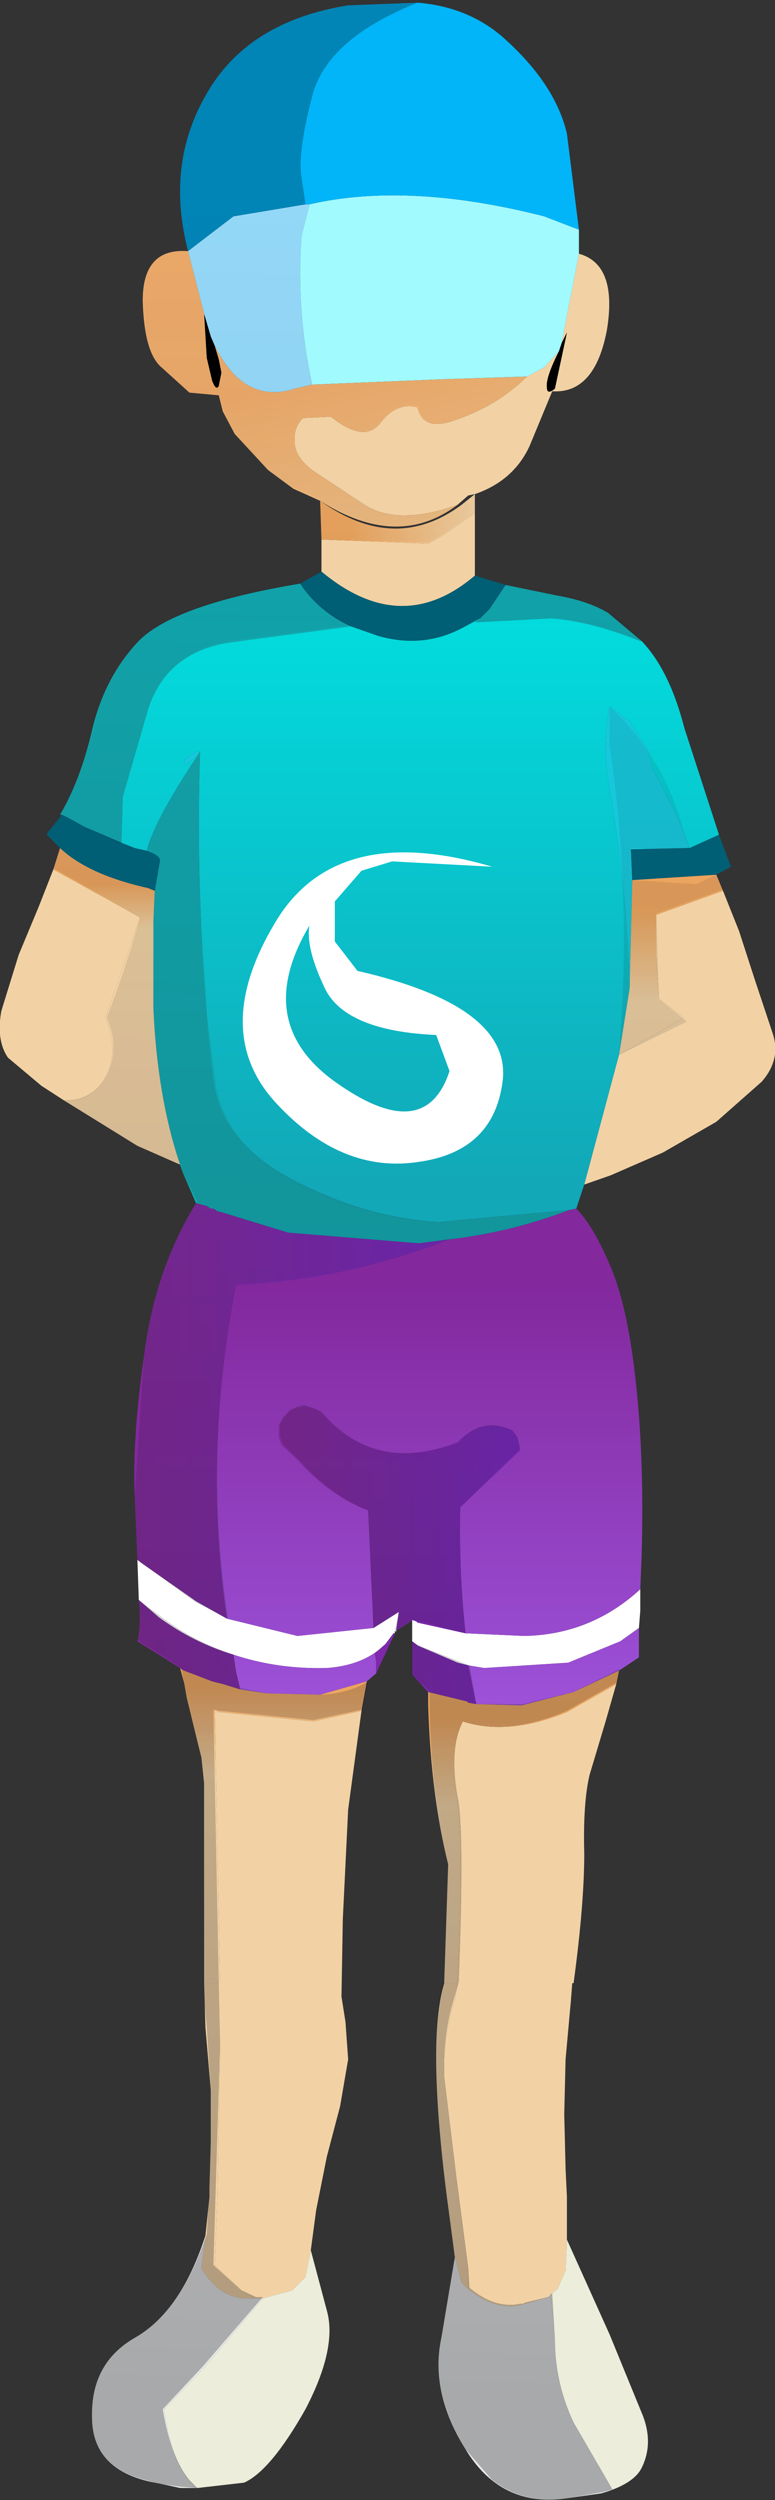 <?xml version="1.0" encoding="UTF-8" standalone="no"?>
<svg xmlns:xlink="http://www.w3.org/1999/xlink" height="93.6px" width="29.05px" xmlns="http://www.w3.org/2000/svg">
  <rect width="100%" height="100%" fill="#333333" stroke="none"/>
  <g transform="matrix(1.0, 0.0, 0.0, 1.0, 5.75, 19.25)">
    <path d="M18.25 40.25 L18.25 41.05 18.2 41.7 17.5 42.2 15.55 43.0 12.4 43.2 11.8 43.1 11.4 43.0 10.0 42.4 9.9 42.35 9.7 42.2 9.7 41.4 9.85 41.45 9.9 41.5 11.7 41.9 13.9 42.0 Q16.4 41.95 18.25 40.25 M9.1 41.8 L9.1 41.85 9.05 41.8 9.05 41.85 9.05 41.9 9.0 41.9 8.7 42.3 Q7.9 43.1 6.5 43.2 4.65 43.25 3.0 42.7 1.5 42.25 0.2 41.3 L-0.55 40.65 -0.55 40.55 -0.6 39.15 -0.4 39.3 1.6 40.7 2.75 41.35 5.4 42.0 8.25 41.7 9.2 41.1 9.1 41.8" fill="#ffffff" fill-rule="evenodd" stroke="none"/>
    <path d="M15.95 -9.75 Q17.4 -9.35 17.0 -6.9 16.55 -4.5 14.95 -4.6 L14.1 -2.55 Q13.5 -1.25 12.05 -0.75 L11.8 -0.7 11.4 -0.35 Q9.15 0.45 7.9 -0.35 L5.95 -1.65 Q5.3 -2.15 5.3 -2.7 5.25 -3.25 5.6 -3.6 L6.65 -3.65 Q7.9 -2.65 8.5 -3.4 9.1 -4.2 9.9 -4.0 10.1 -3.1 11.25 -3.5 12.9 -4.05 14.0 -5.15 L14.65 -5.5 15.2 -6.1 Q14.7 -5.1 14.75 -4.75 14.75 -4.45 15.05 -4.7 L15.5 -6.8 15.3 -6.4 15.95 -9.75 M12.05 -0.05 L12.05 2.3 Q9.3 4.65 6.3 2.15 L6.3 0.95 10.3 1.1 10.85 0.8 12.05 -0.05 M21.35 14.1 L21.95 15.6 22.55 17.45 23.2 19.4 Q23.55 20.4 22.8 21.25 L21.1 22.75 19.1 23.9 17.15 24.75 16.15 25.1 17.45 20.25 19.9 18.85 18.95 18.15 18.85 16.6 18.85 15.0 21.35 14.1 M17.35 43.8 L16.95 45.2 16.35 47.2 Q16.1 48.25 16.15 50.15 16.15 52.05 15.75 55.0 L15.7 55.0 15.65 55.65 15.45 57.85 15.4 59.9 15.45 61.95 15.5 63.0 15.5 63.75 15.5 64.6 15.45 65.75 15.15 66.45 14.9 66.65 14.8 66.75 13.95 67.0 13.9 67.0 13.75 67.05 Q12.8 67.25 11.8 66.45 L11.8 65.7 11.45 63.0 11.35 62.25 10.9 58.5 Q10.85 56.95 11.3 55.65 L11.4 55.0 Q11.65 49.75 11.4 48.25 11.05 46.25 11.6 45.2 13.3 45.75 15.5 44.85 L17.35 43.8 M7.8 44.8 L7.3 48.5 7.1 52.6 7.05 55.5 7.2 56.45 7.3 57.85 7.0 59.6 6.5 61.5 6.2 63.0 6.1 63.5 5.9 65.0 5.7 66.0 5.2 66.5 4.1 66.8 3.8 66.8 3.3 66.5 2.3 65.55 2.4 63.0 2.5 57.25 2.5 55.0 2.3 44.85 2.5 44.85 6.0 45.2 7.8 44.8 M-3.35 21.95 L-4.2 21.4 -5.45 20.35 Q-5.9 19.7 -5.7 18.6 L-5.05 16.5 -4.3 14.7 -3.75 13.3 -0.5 15.1 -1.8 18.85 Q-1.3 20.05 -1.75 21.0 -2.25 22.0 -3.35 21.95" fill="#f2d2a4" fill-rule="evenodd" stroke="none"/>
    <path d="M2.5 44.85 L2.3 44.85 2.3 44.8 2.5 44.85" fill="#f7e2bf" fill-rule="evenodd" stroke="none"/>
    <path d="M16.8 74.1 L15.4 74.3 Q13.0 74.6 11.7 72.45 10.35 70.3 10.8 68.25 L11.3 65.25 11.55 66.2 11.8 66.45 Q12.8 67.25 13.75 67.05 L13.9 67.0 13.95 67.0 14.8 66.75 14.9 66.65 15.05 68.35 Q15.05 70.0 15.75 71.45 L17.2 73.95 16.8 74.1 M1.6 73.9 L1.0 73.9 0.3 73.75 0.05 73.7 Q-2.3 73.25 -2.3 71.25 -2.35 69.2 -0.65 68.25 1.05 67.25 1.95 64.45 L1.8 65.7 1.85 65.75 2.1 66.1 2.3 66.3 Q2.8 66.8 3.55 66.8 L3.8 66.8 4.1 66.8 1.9 69.4 0.4 70.95 Q0.7 73.15 1.6 73.9" fill="#e7e7e7" fill-rule="evenodd" stroke="none"/>
    <path d="M5.7 -11.6 L5.85 -11.6 5.55 -10.4 Q5.35 -7.6 5.95 -4.85 L5.3 -4.7 5.15 -4.65 Q3.2 -4.15 2.15 -6.65 L1.9 -7.5 1.3 -9.85 3.0 -11.15 5.7 -11.6" fill="#94d8f8" fill-rule="evenodd" stroke="none"/>
    <path d="M2.15 -6.65 L2.3 -6.3 2.45 -5.8 2.55 -5.3 2.45 -4.8 Q2.35 -4.6 2.2 -5.0 L2.0 -5.85 1.9 -7.5 2.15 -6.65 M15.2 -6.1 L15.3 -6.4 15.5 -6.8 15.05 -4.7 Q14.75 -4.45 14.75 -4.75 14.7 -5.1 15.2 -6.1" fill="#000000" fill-rule="evenodd" stroke="none"/>
    <path d="M1.75 8.9 Q1.0 9.7 1.2 9.15 L1.6 8.9 1.75 8.9 M17.85 17.75 Q17.75 13.95 17.1 10.3 16.8 8.75 17.1 7.2 L17.85 7.75 18.55 8.85 18.7 9.5 19.65 11.35 20.1 12.5 17.9 12.55 17.95 13.7 17.85 17.75" fill="#15c8db" fill-rule="evenodd" stroke="none"/>
    <path d="M15.95 -10.65 L15.95 -9.75 15.3 -6.4 15.2 -6.1 14.65 -5.5 14.0 -5.15 10.8 -5.05 5.95 -4.85 Q5.35 -7.6 5.55 -10.4 L5.85 -11.6 Q9.55 -12.45 14.65 -11.15 L15.95 -10.65" fill="#a0fafe" fill-rule="evenodd" stroke="none"/>
    <path d="M15.5 64.6 L17.1 68.15 18.35 71.2 Q18.75 72.25 18.3 73.15 18.0 73.75 16.8 74.1 L17.2 73.95 15.75 71.45 Q15.05 70.0 15.05 68.35 L14.9 66.65 15.15 66.45 15.45 65.75 15.5 64.6 M5.9 65.0 L6.5 67.25 Q6.9 68.65 5.7 70.95 4.4 73.25 3.4 73.7 L1.65 73.9 1.6 73.9 Q0.7 73.15 0.4 70.95 L1.9 69.4 4.1 66.8 5.2 66.5 5.7 66.0 5.9 65.0" fill="#ecedda" fill-rule="evenodd" stroke="none"/>
    <path d="M13.2 2.65 L15.15 3.05 Q16.3 3.25 17.05 3.7 L18.3 4.75 18.25 4.75 Q16.35 4.0 14.9 3.9 L12.05 4.05 12.25 3.9 12.55 3.6 12.6 3.55 13.2 2.65 M1.6 25.8 L1.1 24.65 1.0 24.35 Q0.15 21.85 0.0 18.5 L0.0 15.25 0.05 14.1 0.25 12.95 Q0.2 12.75 -0.25 12.6 0.1 11.35 1.75 8.9 1.6 13.55 1.95 18.35 L2.3 21.1 Q2.55 23.55 5.3 25.0 8.05 26.4 10.7 26.5 L15.6 26.05 Q13.35 26.9 11.1 27.15 L9.95 27.3 5.05 26.9 2.6 26.15 2.4 26.1 2.25 26.0 2.15 26.0 2.0 25.9 1.8 25.85 1.6 25.8 M-3.45 11.25 L-3.5 11.25 Q-2.75 10.0 -2.3 8.1 -1.85 6.15 -0.6 4.8 0.7 3.4 5.5 2.6 6.2 3.65 7.4 4.2 L2.9 4.8 Q0.5 5.15 -0.2 7.3 L-1.15 10.6 -1.2 12.3 -2.6 11.7 Q-3.3 11.3 -3.45 11.25" fill="#11a9b0" fill-rule="evenodd" stroke="none"/>
    <path d="M1.3 -9.85 Q0.45 -13.1 2.0 -15.75 3.55 -18.45 7.3 -19.05 L9.9 -19.15 Q6.5 -17.8 5.95 -15.65 5.4 -13.55 5.55 -12.6 L5.7 -11.6 3.0 -11.15 1.3 -9.85" fill="#0185b6" fill-rule="evenodd" stroke="none"/>
    <path d="M9.9 -19.15 Q11.75 -19.0 13.05 -17.9 15.05 -16.15 15.5 -14.25 L15.95 -10.65 14.65 -11.15 Q9.55 -12.45 5.85 -11.6 L5.7 -11.6 5.55 -12.6 Q5.4 -13.55 5.95 -15.65 6.5 -17.8 9.9 -19.15" fill="#01b5f8" fill-rule="evenodd" stroke="none"/>
    <path d="M12.05 2.3 L13.2 2.65 12.6 3.55 12.55 3.6 12.25 3.9 11.6 4.25 Q10.1 5.05 8.4 4.55 L7.4 4.2 Q6.2 3.65 5.5 2.6 L6.3 2.15 Q9.3 4.65 12.05 2.3 M21.2 12.0 L21.65 13.2 21.1 13.5 17.95 13.7 17.9 12.55 20.1 12.5 21.2 12.0 M-3.5 12.5 L-4.0 12.0 -3.95 11.9 -3.5 11.35 -3.45 11.25 Q-3.3 11.3 -2.6 11.7 L-1.2 12.3 -0.7 12.5 -0.25 12.6 Q0.2 12.75 0.25 12.95 L0.05 14.1 -0.2 14.0 Q-2.45 13.5 -3.5 12.5" fill="#005e75" fill-rule="evenodd" stroke="none"/>
    <path d="M6.25 -0.5 L5.25 -0.95 4.3 -1.65 3.05 -3.0 2.6 -3.85 2.45 -4.45 1.35 -4.55 0.3 -5.5 Q-0.35 -6.05 -0.4 -8.0 -0.4 -9.95 1.25 -9.85 L1.3 -9.85 1.9 -7.5 2.0 -5.85 2.2 -5.0 Q2.35 -4.6 2.45 -4.8 L2.55 -5.3 2.45 -5.8 2.3 -6.3 2.15 -6.65 Q3.2 -4.15 5.15 -4.65 L5.3 -4.7 5.95 -4.85 10.8 -5.05 14.0 -5.15 Q12.9 -4.05 11.25 -3.5 10.1 -3.1 9.9 -4.0 9.1 -4.2 8.5 -3.4 7.9 -2.65 6.65 -3.65 L5.6 -3.6 Q5.25 -3.25 5.3 -2.7 5.3 -2.15 5.95 -1.65 L7.9 -0.35 Q9.15 0.45 11.4 -0.35 9.15 1.35 6.25 -0.5" fill="url(#gradient0)" fill-rule="evenodd" stroke="none"/>
    <path d="M12.05 -0.75 L12.05 -0.05 10.85 0.8 10.3 1.1 6.3 0.95 6.25 -0.5 Q9.05 1.5 11.55 -0.35 L12.05 -0.75" fill="url(#gradient1)" fill-rule="evenodd" stroke="none"/>
    <path d="M21.1 13.5 L21.35 14.1 18.85 15.0 18.85 16.6 18.95 18.15 19.9 18.85 17.45 20.25 17.85 17.75 17.95 13.7 21.1 13.5" fill="url(#gradient2)" fill-rule="evenodd" stroke="none"/>
    <path d="M18.3 4.75 Q19.35 5.85 19.9 8.0 L21.2 12.0 20.1 12.5 19.65 11.35 18.7 9.5 18.55 8.85 17.85 7.75 17.1 7.2 Q16.8 8.75 17.1 10.3 17.75 13.95 17.85 17.75 L17.45 20.25 16.15 25.1 15.85 26.0 15.6 26.05 10.7 26.5 Q8.05 26.4 5.3 25.0 2.55 23.55 2.3 21.1 L1.95 18.35 Q1.6 13.55 1.75 8.9 0.1 11.35 -0.25 12.6 L-0.7 12.5 -1.2 12.3 -1.15 10.6 -0.2 7.3 Q0.5 5.15 2.9 4.8 L7.4 4.2 8.4 4.55 Q10.1 5.05 11.6 4.25 L12.25 3.9 12.05 4.05 14.9 3.9 Q16.35 4.0 18.25 4.75 L18.3 4.75 M1.75 8.9 L1.6 8.9 1.2 9.15 Q1.0 9.7 1.75 8.9" fill="url(#gradient3)" fill-rule="evenodd" stroke="none"/>
    <path d="M1.0 24.35 L-0.6 23.65 -3.35 21.95 Q-2.25 22.0 -1.75 21.0 -1.3 20.05 -1.8 18.85 L-0.5 15.1 -3.75 13.3 -3.5 12.5 Q-2.45 13.5 -0.2 14.0 L0.05 14.1 0.0 15.25 0.0 18.5 Q0.15 21.85 1.0 24.35" fill="url(#gradient4)" fill-rule="evenodd" stroke="none"/>
    <path d="M15.85 26.0 Q16.5 26.65 17.15 28.2 17.8 29.75 18.1 32.65 18.4 35.45 18.3 39.0 L18.25 40.25 Q16.4 41.95 13.9 42.0 L11.7 41.9 Q11.45 39.6 11.5 37.2 L11.95 36.75 13.75 35.05 13.65 34.6 13.45 34.3 Q12.3 33.8 11.4 34.75 8.3 35.95 6.3 33.65 L6.1 33.5 5.7 33.4 5.4 33.45 5.1 33.55 4.9 33.85 4.7 34.1 4.7 34.55 4.8 34.85 5.4 35.4 Q6.6 36.75 8.05 37.3 L8.25 41.7 5.4 42.0 2.75 41.35 Q1.85 35.15 3.1 28.9 7.2 28.65 11.1 27.15 13.35 26.9 15.6 26.05 L15.85 26.0 M18.2 41.7 L18.2 42.8 17.45 43.3 15.75 44.1 13.8 44.6 12.1 44.55 11.8 43.1 12.4 43.2 15.55 43.0 17.5 42.2 18.2 41.7 M8.35 43.4 L8.0 43.7 6.25 44.2 4.25 44.15 3.25 44.0 3.1 43.35 3.0 42.7 Q4.65 43.25 6.5 43.2 7.9 43.1 8.7 42.3 L8.3 42.65 8.35 42.95 8.35 43.4" fill="url(#gradient5)" fill-rule="evenodd" stroke="none"/>
    <path d="M10.3 44.1 L9.7 43.45 9.7 42.2 9.9 42.35 10.0 42.4 11.4 43.0 11.8 43.1 12.1 44.55 11.8 44.5 11.75 44.45 10.3 44.1 M9.7 41.4 L9.65 41.45 9.1 41.8 9.2 41.1 8.25 41.7 8.05 37.3 Q6.6 36.75 5.4 35.4 L4.8 34.85 4.7 34.55 4.7 34.1 4.9 33.85 5.1 33.55 5.4 33.45 5.7 33.4 6.1 33.5 6.3 33.65 Q8.3 35.95 11.4 34.75 12.3 33.8 13.45 34.3 L13.65 34.6 13.75 35.05 11.95 36.75 11.5 37.2 Q11.45 39.6 11.7 41.9 L9.9 41.5 9.85 41.45 9.7 41.4 M9.05 41.9 L8.35 43.4 8.35 42.95 8.3 42.65 8.7 42.3 9.0 41.9 9.05 41.9" fill="url(#gradient6)" fill-rule="evenodd" stroke="none"/>
    <path d="M1.0 43.2 L-0.6 42.2 Q-0.45 41.5 -0.55 40.65 L0.2 41.3 Q1.5 42.25 3.0 42.7 L3.1 43.35 3.25 44.0 2.6 43.8 2.2 43.7 1.55 43.45 1.15 43.3 1.05 43.25 1.0 43.2 M-0.6 39.15 L-0.7 36.8 Q-0.8 34.65 -0.35 31.5 0.05 28.3 1.6 25.8 L1.8 25.85 2.0 25.9 2.15 26.0 2.25 26.0 2.4 26.1 2.6 26.15 5.05 26.9 9.95 27.3 11.1 27.15 Q7.2 28.65 3.1 28.9 1.85 35.15 2.75 41.35 L1.6 40.7 -0.4 39.3 -0.6 39.15" fill="url(#gradient7)" fill-rule="evenodd" stroke="none"/>
    <path d="M8.0 43.7 L7.8 44.8 6.0 45.2 2.5 44.85 2.3 44.8 2.3 44.85 2.5 55.0 1.9 55.0 1.9 50.65 1.9 49.5 1.9 47.5 1.8 46.55 1.65 45.95 1.25 44.3 1.15 43.75 1.0 43.2 1.05 43.25 1.15 43.3 1.55 43.45 2.2 43.7 2.6 43.8 3.25 44.0 4.25 44.15 6.25 44.2 8.0 43.7" fill="url(#gradient8)" fill-rule="evenodd" stroke="none"/>
    <path d="M17.45 43.3 L17.35 43.8 15.5 44.85 Q13.3 45.75 11.6 45.2 11.05 46.25 11.4 48.25 11.65 49.75 11.4 55.0 L10.9 55.0 11.05 50.55 Q10.4 47.95 10.3 44.6 L10.3 44.1 11.75 44.45 11.8 44.5 12.1 44.55 13.8 44.6 15.75 44.1 17.45 43.3" fill="url(#gradient9)" fill-rule="evenodd" stroke="none"/>
    <path d="M11.3 65.25 L11.0 63.0 Q10.25 57.1 10.9 55.0 L11.4 55.0 11.3 55.65 Q10.85 56.95 10.9 58.5 L11.35 62.25 11.45 63.0 11.8 65.7 11.8 66.45 11.55 66.2 11.3 65.25" fill="url(#gradient10)" fill-rule="evenodd" stroke="none"/>
    <path d="M1.95 64.45 L2.1 63.0 2.1 62.7 2.15 61.0 2.15 59.0 1.95 56.65 1.9 55.0 2.5 55.0 2.5 57.25 2.4 63.0 2.3 65.55 3.3 66.5 3.8 66.8 3.55 66.8 Q2.8 66.8 2.3 66.3 L2.1 66.1 1.85 65.75 1.8 65.7 1.95 64.45" fill="url(#gradient11)" fill-rule="evenodd" stroke="none"/>
    <path d="M10.6 19.5 Q7.25 19.35 6.45 17.8 5.7 16.25 5.85 15.4 3.65 19.1 6.95 21.35 10.2 23.6 11.1 20.85 L10.6 19.5 M7.8 13.35 L6.8 14.5 6.8 16.0 7.65 17.1 Q13.35 18.4 13.1 21.15 12.8 23.85 9.95 24.25 7.05 24.7 4.6 22.05 2.15 19.4 4.5 15.4 6.75 11.45 12.7 13.2 L8.95 13.0 7.8 13.35" fill="#ffffff" fill-rule="evenodd" stroke="none"/>
    <path d="M5.55 -10.45 Q5.35 -7.6 5.95 -4.85 L10.8 -5.05 14.0 -5.2 Q12.9 -4.05 11.25 -3.5 10.1 -3.1 9.95 -4.05 9.1 -4.25 8.5 -3.45 7.9 -2.65 6.65 -3.65 L5.65 -3.6 Q5.25 -3.25 5.25 -2.7 5.3 -2.2 5.95 -1.65 L7.9 -0.4 Q9.15 0.45 11.4 -0.35 9.15 1.35 6.25 -0.55 9.05 1.5 11.55 -0.4 L12.05 -0.8 12.05 -0.05 10.85 0.75 10.3 1.05 6.3 0.95 6.25 -0.55 5.25 -1.0 4.3 -1.65 3.05 -3.0 2.65 -3.85 2.45 -4.45 1.35 -4.55 0.25 -5.5 Q-0.35 -6.05 -0.35 -8.05 -0.4 -10.0 1.25 -9.85 L1.3 -9.85 Q0.45 -13.15 2.0 -15.8 3.55 -18.45 7.25 -19.05 L9.9 -19.2 Q6.45 -17.8 5.95 -15.65 5.4 -13.55 5.55 -12.65 L5.7 -11.6 5.85 -11.65 5.55 -10.45 M2.05 -5.85 L2.25 -5.05 Q2.35 -4.6 2.45 -4.8 L2.55 -5.25 2.45 -5.8 2.25 -6.25 2.15 -6.65 1.85 -7.5 2.05 -5.85 M2.9 4.75 Q0.5 5.15 -0.2 7.3 L-1.15 10.55 -1.2 12.35 -2.6 11.7 Q-3.3 11.3 -3.45 11.25 L-3.5 11.25 Q-2.75 10.0 -2.25 8.05 -1.85 6.15 -0.55 4.75 0.65 3.35 5.45 2.55 6.2 3.65 7.4 4.15 L2.9 4.75 M17.1 7.2 Q19.15 9.1 19.85 11.8 L20.1 12.5 19.05 12.55 17.9 12.5 17.95 13.7 20.35 13.85 21.1 13.5 21.35 14.05 18.85 14.95 18.95 18.15 20.0 19.0 17.45 20.25 Q17.95 14.35 17.1 8.65 L17.1 7.2 M15.15 3.0 Q16.25 3.2 17.05 3.65 17.85 4.05 18.3 4.75 L18.25 4.75 Q16.35 3.95 14.9 3.9 L12.05 4.05 12.25 3.9 12.6 3.55 13.2 2.65 15.15 3.0 M2.25 21.15 Q2.55 23.55 5.3 24.95 8.05 26.35 10.7 26.5 L15.6 26.05 Q13.35 26.9 11.1 27.15 7.25 28.65 3.1 28.85 1.85 35.15 2.8 41.35 L1.6 40.75 -0.4 39.3 -0.6 39.15 -0.7 36.75 -0.35 31.5 Q0.05 28.25 1.65 25.75 L1.1 24.65 1.05 24.35 -0.6 23.65 -3.35 21.95 Q-2.25 21.95 -1.75 21.0 -1.25 20.0 -1.75 18.85 -1.05 17.05 -0.5 15.1 L-3.75 13.25 -3.5 12.5 Q-2.5 13.5 -0.2 14.0 L0.05 14.05 0.25 12.95 Q0.2 12.75 -0.25 12.55 0.1 11.3 1.75 8.9 1.6 13.55 2.0 18.35 1.95 18.7 2.25 21.15 M13.75 35.0 L11.95 36.75 11.5 37.15 Q11.45 39.55 11.7 41.9 L9.95 41.45 9.85 41.45 9.65 41.4 9.65 41.45 9.05 41.8 9.2 41.1 8.25 41.7 8.05 37.3 Q6.65 36.75 5.4 35.35 L4.85 34.8 4.75 34.55 4.75 34.05 4.85 33.8 5.15 33.55 5.4 33.4 5.65 33.35 6.05 33.5 6.3 33.6 Q8.3 35.95 11.45 34.75 12.3 33.75 13.45 34.3 L13.65 34.55 13.75 35.0 M9.9 42.35 L10.05 42.4 11.45 42.95 11.85 43.1 12.1 44.55 13.85 44.55 15.75 44.1 17.45 43.25 17.35 43.75 15.5 44.8 Q13.3 45.75 11.6 45.2 11.05 46.25 11.45 48.25 11.65 49.75 11.45 54.95 L11.25 55.65 Q10.85 56.95 10.9 58.5 L11.35 62.2 11.8 65.65 11.85 66.4 Q12.8 67.2 13.75 67.0 L13.85 67.0 13.95 66.95 14.8 66.75 14.95 66.6 15.05 68.35 Q15.05 69.95 15.75 71.45 L17.0 73.6 17.2 73.95 16.85 74.05 15.45 74.3 Q13.85 74.5 12.7 73.6 L11.7 72.45 Q10.35 70.25 10.8 68.25 L11.3 65.2 Q10.15 57.45 10.85 54.95 L10.9 54.95 11.05 50.55 Q10.4 47.95 10.35 44.55 L10.35 44.05 9.65 43.45 9.65 42.15 9.9 42.35 M8.05 43.7 L7.85 44.75 6.0 45.15 2.45 44.8 2.25 44.75 2.25 44.8 2.45 54.95 2.5 57.25 2.25 65.55 3.3 66.5 3.85 66.75 4.1 66.75 1.85 69.35 0.35 70.95 Q0.65 72.75 1.35 73.6 L1.65 73.9 1.0 73.85 0.25 73.75 0.05 73.7 -0.3 73.6 Q-2.3 73.1 -2.3 71.25 -2.35 69.2 -0.65 68.25 1.05 67.25 2.0 64.4 L2.1 62.65 2.15 61.0 2.15 59.0 2.0 56.65 1.85 54.95 1.9 50.6 1.9 49.5 1.9 47.45 1.8 46.55 1.65 45.95 1.25 44.25 1.15 43.75 1.05 43.2 -0.6 42.15 Q-0.45 41.5 -0.55 40.65 L0.25 41.25 Q1.5 42.2 3.0 42.7 L3.1 43.35 3.25 43.95 4.25 44.15 6.25 44.2 Q7.35 44.15 8.05 43.7" fill="url(#gradient12)" fill-rule="evenodd" stroke="none"/>
  </g>
  <defs>
    <linearGradient gradientTransform="matrix(0.001, 0.004, -0.008, 0.002, 8.35, -2.15)" gradientUnits="userSpaceOnUse" id="gradient0" spreadMethod="pad" x1="-819.2" x2="819.2">
      <stop offset="0.0" stop-color="#eba969"/>
      <stop offset="1.0" stop-color="#eebe86"/>
    </linearGradient>
    <linearGradient gradientTransform="matrix(0.003, 0.0, 0.0, 0.001, 9.75, 0.35)" gradientUnits="userSpaceOnUse" id="gradient1" spreadMethod="pad" x1="-819.2" x2="819.2">
      <stop offset="0.0" stop-color="#eca55e"/>
      <stop offset="1.0" stop-color="#f2d2a4"/>
    </linearGradient>
    <linearGradient gradientTransform="matrix(0.0, 0.002, -0.002, 0.0, 19.4, 16.55)" gradientUnits="userSpaceOnUse" id="gradient2" spreadMethod="pad" x1="-819.2" x2="819.2">
      <stop offset="0.0" stop-color="#eca55e"/>
      <stop offset="1.0" stop-color="#f2d2a4"/>
    </linearGradient>
    <linearGradient gradientTransform="matrix(0.0, -0.014, 0.014, 0.0, 10.0, 13.55)" gradientUnits="userSpaceOnUse" id="gradient3" spreadMethod="pad" x1="-819.2" x2="819.2">
      <stop offset="0.0" stop-color="#12a8b8"/>
      <stop offset="1.0" stop-color="#01e0e0"/>
    </linearGradient>
    <linearGradient gradientTransform="matrix(0.0, 0.001, -0.002, 0.0, -1.85, 14.7)" gradientUnits="userSpaceOnUse" id="gradient4" spreadMethod="pad" x1="-819.2" x2="819.2">
      <stop offset="0.0" stop-color="#eca55e"/>
      <stop offset="1.0" stop-color="#f2d2a4"/>
    </linearGradient>
    <linearGradient gradientTransform="matrix(0.0, 0.01, -0.012, 0.0, 8.8, 37.0)" gradientUnits="userSpaceOnUse" id="gradient5" spreadMethod="pad" x1="-819.2" x2="819.2">
      <stop offset="0.0" stop-color="#83289d"/>
      <stop offset="1.0" stop-color="#9d53db"/>
    </linearGradient>
    <linearGradient gradientTransform="matrix(0.005, 0.0, 0.0, 0.007, 9.25, 38.95)" gradientUnits="userSpaceOnUse" id="gradient6" spreadMethod="pad" x1="-819.2" x2="819.2">
      <stop offset="0.0" stop-color="#83289d"/>
      <stop offset="1.0" stop-color="#7927be"/>
    </linearGradient>
    <linearGradient gradientTransform="matrix(0.007, 0.0, 0.0, 0.011, 5.25, 34.8)" gradientUnits="userSpaceOnUse" id="gradient7" spreadMethod="pad" x1="-819.2" x2="819.2">
      <stop offset="0.0" stop-color="#83289d"/>
      <stop offset="1.0" stop-color="#7927be"/>
    </linearGradient>
    <linearGradient gradientTransform="matrix(0.0, 0.002, -0.004, 0.0, 4.5, 45.55)" gradientUnits="userSpaceOnUse" id="gradient8" spreadMethod="pad" x1="-819.2" x2="819.2">
      <stop offset="0.0" stop-color="#eca55e"/>
      <stop offset="1.0" stop-color="#f2d2a4"/>
    </linearGradient>
    <linearGradient gradientTransform="matrix(0.0, 0.002, -0.004, 0.0, 13.85, 46.75)" gradientUnits="userSpaceOnUse" id="gradient9" spreadMethod="pad" x1="-819.2" x2="819.2">
      <stop offset="0.0" stop-color="#eca55e"/>
      <stop offset="1.0" stop-color="#f2d2a4"/>
    </linearGradient>
    <linearGradient gradientTransform="matrix(0.0, 0.002, -0.004, 0.0, 13.85, 50.85)" gradientUnits="userSpaceOnUse" id="gradient10" spreadMethod="pad" x1="-819.2" x2="819.2">
      <stop offset="0.0" stop-color="#eca55e"/>
      <stop offset="1.0" stop-color="#f2d2a4"/>
    </linearGradient>
    <linearGradient gradientTransform="matrix(0.0, 0.002, -0.004, 0.0, 4.45, 49.6)" gradientUnits="userSpaceOnUse" id="gradient11" spreadMethod="pad" x1="-819.2" x2="819.2">
      <stop offset="0.0" stop-color="#eca55e"/>
      <stop offset="1.0" stop-color="#f2d2a4"/>
    </linearGradient>
    <linearGradient gradientTransform="matrix(-9.0E-4, 0.05, -0.015, -3.0E-4, 8.55, 29.4)" gradientUnits="userSpaceOnUse" id="gradient12" spreadMethod="pad" x1="-819.2" x2="819.2">
      <stop offset="0.0" stop-color="#171a20" stop-opacity="0.0"/>
      <stop offset="1.0" stop-color="#171a20" stop-opacity="0.302"/>
    </linearGradient>
  </defs>
</svg>
